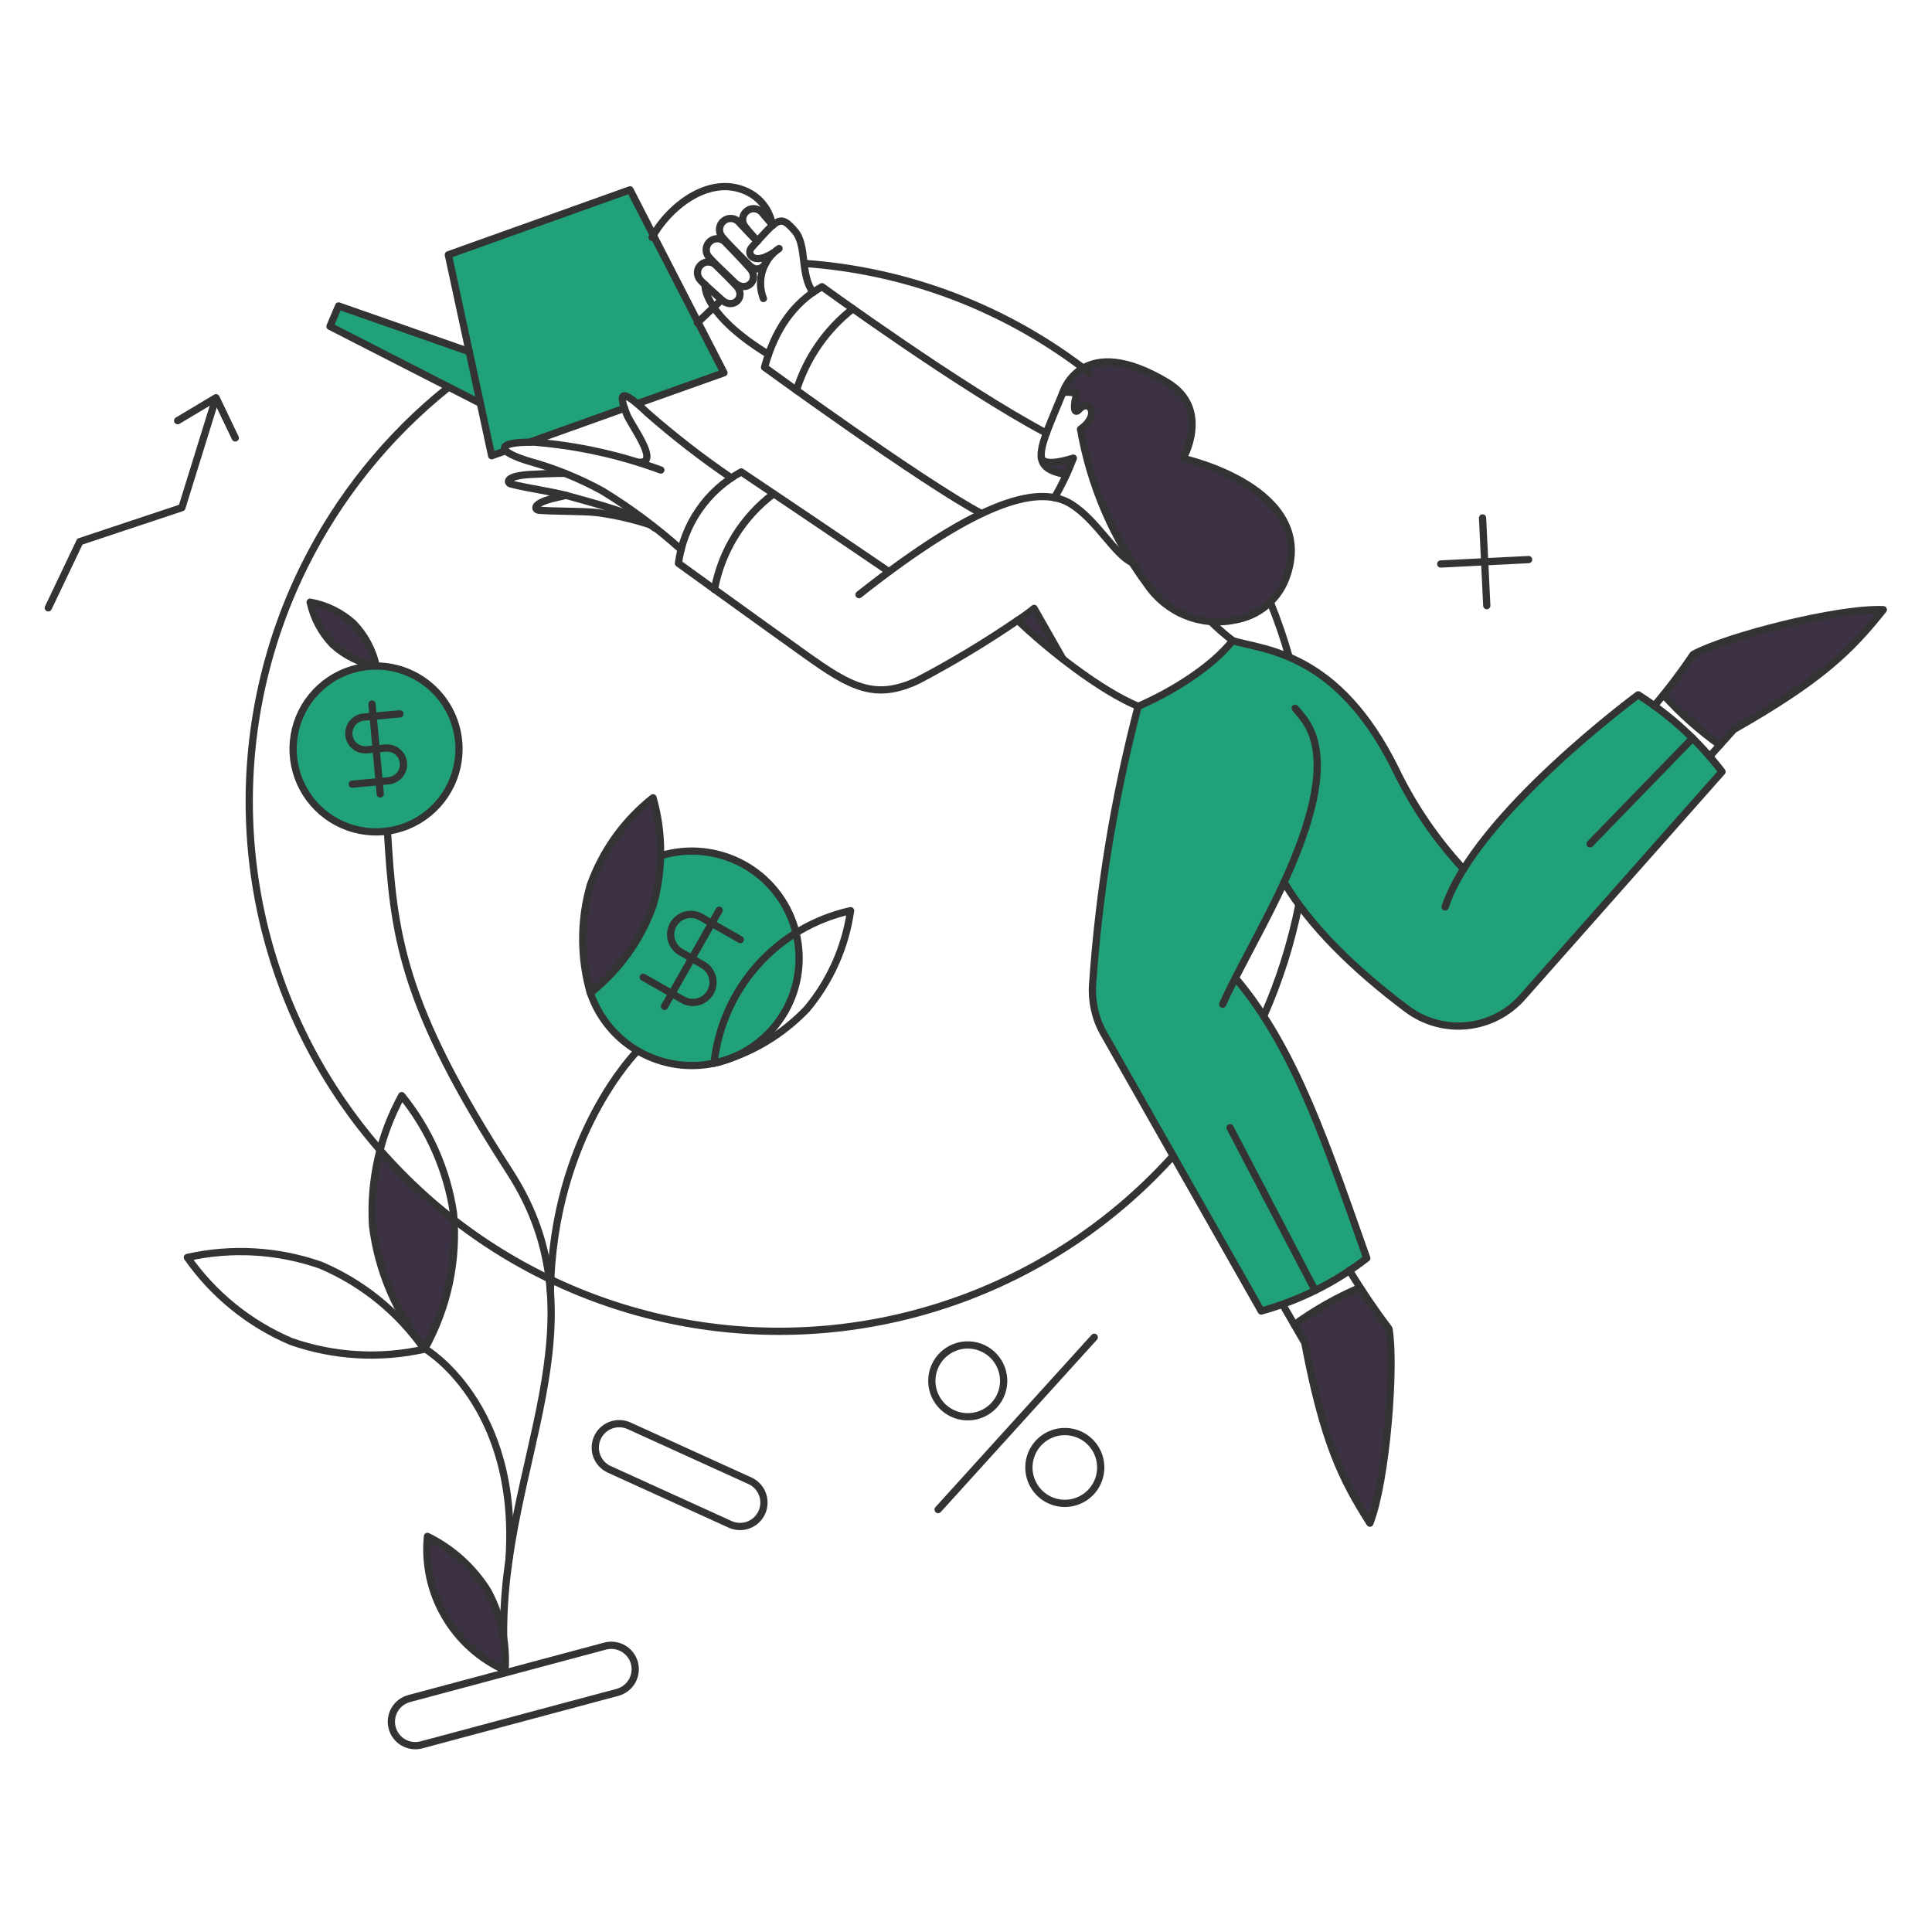 <?xml version="1.0" encoding="UTF-8"?> <svg xmlns="http://www.w3.org/2000/svg" fill="none" viewBox="0 0 200 200" stroke-width=".75" height="2048" width="2048"><g id="Finances-Investing-01"><g id="color 2"><path id="Vector" fill="#21a179" d="M169.583 71.947C169.583 71.947 156.932 81.274 151.518 89.994C148.683 86.944 146.32 83.486 144.508 79.736C138.524 67.521 130.945 67.336 127.601 66.343C125.455 69.043 121.409 71.586 117.819 73.143C115.359 82.556 113.781 92.178 113.107 101.884C112.98 103.642 113.37 105.398 114.228 106.937L130.565 135.737C134.526 134.637 138.235 132.779 141.488 130.266C137.468 118.947 134.122 108.477 127.915 101.147C129.153 98.742 130.869 95.593 132.902 91.342C135.58 95.842 140.082 100.309 145.667 104.488C147.446 105.813 149.657 106.421 151.863 106.192C154.069 105.963 156.109 104.914 157.578 103.253L178.264 79.888C175.879 76.734 172.937 74.043 169.583 71.947Z"></path><path id="Vector_2" fill="#21a179" d="M47.514 77.532C47.514 79.23 47.011 80.891 46.067 82.303C45.124 83.715 43.783 84.816 42.214 85.466C40.645 86.116 38.918 86.286 37.252 85.955C35.587 85.624 34.056 84.806 32.855 83.605C31.654 82.404 30.837 80.874 30.505 79.209C30.174 77.543 30.344 75.816 30.994 74.247C31.643 72.678 32.744 71.337 34.156 70.393C35.568 69.45 37.229 68.946 38.927 68.946C41.204 68.947 43.387 69.852 44.997 71.462C46.608 73.072 47.513 75.255 47.514 77.532Z"></path><path id="Vector_3" fill="#21a179" d="M65.978 41.781L74.944 38.571L65.218 19.651L46.431 26.376L48.586 36.429L35.052 31.675L34.159 33.784L49.735 41.784L50.9 47.2L52.382 46.669C51.907 46.155 52.647 45.795 54.832 45.776L64.672 42.261C64.287 41.135 64.192 40.281 65.978 41.781Z"></path><path id="Subtract" fill="#21a179" fill-rule="evenodd" d="M61.118 102.791C64.088 100.441 66.338 97.303 67.611 93.736C68.09 92.052 68.346 90.321 68.381 88.587C69.098 88.368 69.84 88.221 70.594 88.151C73.526 87.882 76.444 88.787 78.709 90.667C80.974 92.548 82.4 95.25 82.675 98.181C82.877 100.367 82.427 102.563 81.381 104.493C80.334 106.423 78.74 107.999 76.798 109.023C74.856 110.046 72.654 110.471 70.471 110.243C68.287 110.016 66.221 109.146 64.532 107.744C62.958 106.437 61.778 104.722 61.118 102.791ZM61.06 102.618C60.876 101.951 60.725 101.276 60.61 100.597C60.685 101.193 60.81 101.785 60.982 102.366C61.007 102.45 61.033 102.534 61.06 102.618Z" clip-rule="evenodd"></path></g><g id="color 1"><path id="Vector_4" fill="#3d3244" d="M50.5 164.687C48.98 162.264 46.816 160.31 44.25 159.045C43.97 161.907 44.595 164.784 46.037 167.271C47.478 169.759 49.664 171.732 52.286 172.912C52.473 170.057 51.854 167.207 50.5 164.687Z"></path><path id="Vector_5" fill="#3d3244" d="M67.611 93.736C66.337 97.306 64.084 100.446 61.111 102.797C60.065 99.154 60.061 95.291 61.1 91.646C62.373 88.076 64.626 84.935 67.6 82.585C68.643 86.228 68.647 90.091 67.611 93.736Z"></path><path id="Vector_6" fill="#3d3244" d="M34.463 66.742C33.284 65.52 32.469 63.994 32.108 62.335C33.779 62.634 35.332 63.396 36.591 64.535C37.769 65.757 38.585 67.283 38.946 68.942C37.275 68.643 35.722 67.881 34.463 66.742Z"></path><path id="Vector_7" fill="#3d3244" d="M47.02 126.3C44.233 124.143 41.662 121.719 39.345 119.063C38.622 121.611 38.358 124.267 38.566 126.908C39.147 131.567 41.023 135.97 43.98 139.617C46.202 135.543 47.254 130.934 47.02 126.3Z"></path><path id="Vector_8" fill="#3d3244" d="M107.808 47.385C107.921 48.316 108.681 48.829 110.391 49.133C110.658 48.563 110.905 47.993 111.132 47.423C109.46 47.936 108.017 48.126 107.808 47.385Z"></path><path id="Vector_9" fill="#3d3244" d="M122.473 47.461C122.473 47.461 125.417 42.333 120.82 39.578C111.968 34.278 110.03 40.623 110.03 40.623C110.52 40.564 111.018 40.602 111.493 40.737C111.132 41.724 111.093 43.073 111.702 42.389C112.785 41.211 113.943 42.978 111.854 44.422C112.871 50.257 115.239 55.774 118.768 60.531C119.751 61.969 121.139 63.082 122.755 63.732C124.371 64.381 126.143 64.536 127.848 64.178C129.007 63.987 130.096 63.5 131.012 62.764C131.927 62.028 132.637 61.069 133.072 59.978C136.739 50.558 122.473 47.461 122.473 47.461Z"></path><path id="Vector_10" fill="#3d3244" d="M107.048 62.981C106.505 63.421 105.939 63.832 105.354 64.214C105.354 64.214 107.332 66.114 110.03 68.224L107.048 62.981Z"></path><path id="Vector_11" fill="#3d3244" d="M143.786 137.56C142.343 135.49 141.486 134.389 140.786 133.288C138.389 134.311 136.113 135.598 134 137.124L135.064 139.004C137.021 149.281 138.901 153.118 141.808 157.677C143.52 153.327 144.451 141.359 143.786 137.56Z"></path><path id="Vector_12" fill="#3d3244" d="M175.32 67.73C173.838 69.763 173.04 70.921 172.243 71.93C173.978 73.87 175.921 75.613 178.036 77.13L179.518 75.516C188.6 70.333 191.638 67.312 195 63.1C190.327 62.886 178.7 65.869 175.32 67.73Z"></path></g><g id="outlines"><path id="Vector_13" stroke="#333333" stroke-linecap="round" stroke-linejoin="round" d="M83.245 27.268C94.003 28.014 104.291 31.964 112.784 38.609"></path><path id="Vector_14" stroke="#333333" stroke-linecap="round" stroke-linejoin="round" d="M121.447 119.647C115.567 126.183 108.203 131.21 99.975 134.305C91.746 137.4 82.894 138.472 74.165 137.431C65.435 136.39 57.084 133.266 49.814 128.323C42.544 123.38 36.568 116.762 32.391 109.026C28.213 101.291 25.956 92.665 25.809 83.874C25.662 75.084 27.63 66.388 31.546 58.517C35.087 51.4 40.128 45.148 46.31 40.183"></path><path id="Vector_15" stroke="#333333" stroke-linecap="round" stroke-linejoin="round" d="M134.459 93.66C133.673 97.627 132.45 101.494 130.812 105.191"></path><path id="Vector_16" stroke="#333333" stroke-linecap="round" stroke-linejoin="round" d="M131.515 62.373C132.263 64.217 132.909 66.101 133.452 68.015"></path><path id="Vector_17" stroke="#333333" stroke-linecap="round" stroke-linejoin="round" d="M88.925 61.556C101.843 51.356 107.807 50.235 110.925 52.21C113.615 53.916 115.418 57.473 117.256 58.264"></path><path id="Vector_18" stroke="#333333" stroke-linecap="round" stroke-linejoin="round" d="M125.36 64.368C126.074 65.064 126.829 65.717 127.62 66.324"></path><path id="Vector_19" stroke="#333333" stroke-linecap="round" stroke-linejoin="round" d="M110.03 40.623C110.03 40.623 111.968 34.276 120.82 39.578C125.42 42.331 122.473 47.461 122.473 47.461C122.473 47.461 136.725 50.552 133.073 59.98C132.637 61.071 131.928 62.03 131.012 62.766C130.097 63.502 129.008 63.989 127.849 64.18C126.144 64.539 124.372 64.384 122.755 63.735C121.139 63.086 119.752 61.971 118.769 60.533C115.241 55.775 112.874 50.259 111.855 44.424C113.944 42.98 112.775 41.204 111.703 42.391C111.089 43.07 111.133 41.727 111.494 40.739C111.018 40.605 110.521 40.565 110.03 40.623V40.623Z"></path><path id="Vector_20" stroke="#333333" stroke-linecap="round" stroke-linejoin="round" d="M110.391 49.133C106.364 48.411 107.617 46.549 110.03 40.623"></path><path id="Vector_21" stroke="#333333" stroke-linecap="round" stroke-linejoin="round" d="M109.156 51.526C109.92 50.215 110.574 48.844 111.113 47.426C109.441 47.939 107.997 48.126 107.788 47.369"></path><path id="Vector_22" stroke="#333333" stroke-linecap="round" stroke-linejoin="round" d="M101.6 53.16C95.5 49.931 79.146 38.02 79.146 38.02C80.191 34.145 82.146 31.333 85.092 29.681C85.092 29.681 99.567 40.205 108.324 44.84"></path><path id="Vector_23" stroke="#333333" stroke-linecap="round" stroke-linejoin="round" d="M132.92 91.323C135.599 95.823 140.1 100.291 145.686 104.469C147.465 105.794 149.676 106.402 151.882 106.173C154.088 105.944 156.127 104.895 157.596 103.234L178.264 79.888C175.864 76.742 172.925 74.046 169.583 71.928C169.583 71.928 152.771 84.314 149.6 93.888"></path><path id="Vector_24" stroke="#333333" stroke-linecap="round" stroke-linejoin="round" d="M127.905 101.258C134.136 108.591 137.461 118.906 141.488 130.247C138.235 132.76 134.526 134.618 130.565 135.718L114.228 106.938C113.369 105.399 112.98 103.643 113.107 101.885C113.78 92.173 115.357 82.544 117.818 73.125C121.409 71.567 125.455 69.025 127.601 66.325C130.945 67.313 138.524 67.503 144.508 79.718C146.317 83.464 148.677 86.919 151.508 89.967"></path><path id="Vector_25" stroke="#333333" stroke-linecap="round" stroke-linejoin="round" d="M126.576 103.956C127.62 101.524 130.134 97.12 132.276 92.71C139.418 77.997 135.276 74.835 134.076 73.315"></path><path id="Vector_26" stroke="#333333" stroke-linecap="round" stroke-linejoin="round" d="M105.354 64.214C105.939 63.832 106.505 63.421 107.048 62.981L110.03 68.224"></path><path id="Vector_27" stroke="#333333" stroke-linecap="round" stroke-linejoin="round" d="M117.837 73.125C113.865 71.472 108.48 67.213 105.354 64.214C102.045 66.477 98.608 68.547 95.061 70.414C90.597 72.541 88.055 71.114 83.378 67.773C77.968 63.911 70.233 58.313 70.233 58.313C70.494 56.336 71.219 54.448 72.349 52.804C73.478 51.16 74.981 49.806 76.733 48.853C86.3 55.269 92 59.163 92 59.163"></path><path id="Vector_28" stroke="#333333" stroke-linecap="round" stroke-linejoin="round" d="M76.027 29.225C77.227 30.402 78.707 28.976 77.622 27.762C76.807 26.849 75.798 25.806 75.134 25.122C74.942 24.892 74.668 24.746 74.37 24.716C74.072 24.685 73.774 24.771 73.539 24.957C73.304 25.142 73.151 25.412 73.112 25.709C73.072 26.005 73.15 26.306 73.329 26.546C73.852 27.181 74.925 28.142 76.027 29.225Z"></path><path id="Vector_29" stroke="#333333" stroke-linecap="round" stroke-linejoin="round" d="M80 23.317C79.6 22.842 79.3 22.496 78.917 22.044C78.735 21.809 78.468 21.654 78.173 21.613C77.879 21.571 77.58 21.647 77.34 21.822C77.1 21.998 76.938 22.261 76.888 22.554C76.839 22.847 76.906 23.148 77.075 23.393C77.493 23.936 77.945 24.452 78.429 24.937"></path><path id="Vector_30" stroke="#333333" stroke-linecap="round" stroke-linejoin="round" d="M78.382 24.989C77.964 24.533 76.975 23.527 76.559 23.07C76.373 22.826 76.097 22.665 75.792 22.624C75.487 22.583 75.179 22.665 74.934 22.852C74.69 23.038 74.53 23.314 74.489 23.619C74.448 23.923 74.53 24.232 74.716 24.476C75.225 25.125 76.47 26.331 77.565 27.458C78.483 28.403 79.503 27.42 79.408 26.527"></path><path id="Vector_31" stroke="#333333" stroke-linecap="round" stroke-linejoin="round" d="M72.987 29.453C72.987 29.453 72.609 32.427 79.551 36.692"></path><path id="Vector_32" stroke="#333333" stroke-linecap="round" stroke-linejoin="round" d="M67.5 24.571C69.38 21.189 73.756 17.849 77.643 19.993C78.256 20.34 78.782 20.821 79.183 21.4C79.585 21.979 79.85 22.64 79.961 23.336"></path><path id="Vector_33" stroke="#333333" stroke-linecap="round" stroke-linejoin="round" d="M49.717 41.743L34.159 33.784L35.052 31.675L48.577 36.405"></path><path id="Vector_34" stroke="#333333" stroke-linecap="round" stroke-linejoin="round" d="M54.827 45.771L64.65 42.262"></path><path id="Vector_35" stroke="#333333" stroke-linecap="round" stroke-linejoin="round" d="M65.978 41.781L74.944 38.59L65.218 19.651L46.412 26.375L50.895 47.176L52.358 46.663"></path><path id="Vector_36" stroke="#333333" stroke-linecap="round" stroke-linejoin="round" d="M5 62.924L8.267 56.067L18.829 52.552L22.344 41.23"></path><path id="Vector_37" stroke="#333333" stroke-linecap="round" stroke-linejoin="round" d="M18.392 43.548L22.363 41.174L24.357 45.334"></path><path id="Vector_38" stroke="#333333" stroke-linecap="round" stroke-linejoin="round" d="M132.787 135.053L135.067 139.004C137.024 149.281 138.904 153.118 141.811 157.677C143.52 153.346 144.451 141.359 143.786 137.56C142.315 135.612 140.947 133.59 139.686 131.5"></path><path id="Vector_39" stroke="#333333" stroke-linecap="round" stroke-linejoin="round" d="M140.781 133.288C138.381 134.314 136.103 135.604 133.989 137.135"></path><path id="Vector_40" stroke="#333333" stroke-linecap="round" stroke-linejoin="round" d="M175.225 76.411L164.606 87.353"></path><path id="Vector_41" stroke="#333333" stroke-linecap="round" stroke-linejoin="round" d="M172.205 71.928C173.954 73.868 175.909 75.612 178.036 77.128"></path><path id="Vector_42" stroke="#333333" stroke-linecap="round" stroke-linejoin="round" d="M176.973 78.311L179.48 75.519C188.56 70.352 191.6 67.331 194.962 63.114C190.289 62.905 178.662 65.888 175.282 67.749C174.037 69.594 172.693 71.369 171.255 73.068"></path><path id="Vector_43" stroke="#333333" stroke-linecap="round" stroke-linejoin="round" d="M136.142 133.586L127.336 116.74"></path><path id="Vector_44" stroke="#333333" stroke-linecap="round" stroke-linejoin="round" d="M70.518 56.9C67.997 54.638 65.276 52.61 62.388 50.841C60.077 49.57 57.63 48.563 55.093 47.841C51.372 46.788 51.085 45.716 55.302 45.771C59.782 46.131 64.192 47.102 68.409 48.658"></path><path id="Vector_45" stroke="#333333" stroke-linecap="round" stroke-linejoin="round" d="M66.187 47.86C68.371 47.955 65.31 44.024 64.876 42.883C64.284 41.327 63.704 39.572 67.023 42.75C69.776 45.166 72.673 47.412 75.7 49.475"></path><path id="Vector_46" stroke="#333333" stroke-linecap="round" stroke-linejoin="round" d="M58.493 49C57.524 48.981 55.511 49.08 54.922 49.114C52.245 49.267 52.47 49.992 52.889 50.102C54.538 50.535 57.276 50.902 58.797 51.336C61.245 52.03 66.035 53.217 67.744 54.642"></path><path id="Vector_47" stroke="#333333" stroke-linecap="round" stroke-linejoin="round" d="M58.615 51.286C58.173 51.378 57.824 51.452 57.615 51.507C54.994 52.077 55.336 52.782 55.773 52.818C57.482 52.959 60.237 52.891 61.814 53.065C63.717 53.32 65.592 53.753 67.414 54.357"></path><path id="Vector_48" stroke="#333333" stroke-linecap="round" stroke-linejoin="round" d="M47.514 77.532C47.514 79.23 47.011 80.891 46.067 82.303C45.124 83.715 43.783 84.816 42.214 85.466C40.645 86.116 38.918 86.286 37.252 85.955C35.587 85.624 34.056 84.806 32.855 83.605C31.654 82.404 30.837 80.874 30.505 79.209C30.174 77.543 30.344 75.816 30.994 74.247C31.643 72.678 32.744 71.337 34.156 70.393C35.568 69.45 37.229 68.946 38.927 68.946C41.204 68.947 43.387 69.852 44.997 71.462C46.608 73.072 47.513 75.255 47.514 77.532V77.532Z"></path><path id="Vector_49" stroke="#333333" stroke-linecap="round" stroke-linejoin="round" d="M68.446 88.567C69.143 88.359 69.862 88.219 70.594 88.151C73.525 87.882 76.444 88.787 78.709 90.667C80.974 92.548 82.4 95.25 82.675 98.181C82.877 100.367 82.427 102.563 81.381 104.493C80.334 106.423 78.74 107.999 76.798 109.023C74.856 110.046 72.654 110.471 70.471 110.243C68.287 110.016 66.221 109.146 64.532 107.744C62.959 106.438 61.779 104.725 61.12 102.796"></path><path id="Vector_50" stroke="#333333" stroke-linecap="round" stroke-linejoin="round" d="M33.19 130.969C37.513 132.805 41.232 135.82 43.923 139.669C39.341 140.695 34.564 140.418 30.132 138.869C25.81 137.032 22.091 134.018 19.399 130.169C23.98 129.142 28.758 129.42 33.19 130.969Z"></path><path id="Vector_51" stroke="#333333" stroke-linecap="round" stroke-linejoin="round" d="M50.5 164.687C51.857 167.206 52.476 170.057 52.286 172.912C49.664 171.732 47.478 169.759 46.037 167.271C44.595 164.784 43.97 161.907 44.25 159.045C46.818 160.308 48.982 162.262 50.5 164.687Z"></path><path id="Vector_52" stroke="#333333" stroke-linecap="round" stroke-linejoin="round" d="M83.53 104.45C80.918 107.191 77.587 109.14 73.918 110.073C74.322 106.291 75.903 102.731 78.439 99.896C80.975 97.061 84.337 95.094 88.051 94.273C87.52 98.02 85.955 101.544 83.53 104.45V104.45Z"></path><path id="Vector_53" stroke="#333333" stroke-linecap="round" stroke-linejoin="round" d="M67.611 93.736C66.337 97.306 64.084 100.446 61.111 102.797C60.065 99.154 60.061 95.291 61.1 91.646C62.373 88.076 64.626 84.935 67.6 82.585C68.643 86.228 68.647 90.091 67.611 93.736Z"></path><path id="Vector_54" stroke="#333333" stroke-linecap="round" stroke-linejoin="round" d="M34.463 66.742C33.284 65.52 32.469 63.994 32.108 62.335C33.779 62.634 35.332 63.396 36.591 64.535C37.77 65.757 38.585 67.283 38.946 68.942C37.275 68.643 35.722 67.881 34.463 66.742V66.742Z"></path><path id="Vector_55" stroke="#333333" stroke-linecap="round" stroke-linejoin="round" d="M40.106 86.038C40.751 96.706 41.44 103.793 52.775 121.318C62.892 136.968 51.861 151.469 52.136 169.564"></path><path id="Vector_56" stroke="#333333" stroke-linecap="round" stroke-linejoin="round" d="M65.978 108.8C65.978 108.8 57.223 117.555 56.978 133.7"></path><path id="Vector_57" stroke="#333333" stroke-linecap="round" stroke-linejoin="round" d="M43.98 139.612C43.98 139.612 53.763 145.292 52.699 161.324"></path><path id="Vector_58" stroke="#333333" stroke-linecap="round" stroke-linejoin="round" d="M65.674 172.152C65.502 171.518 65.085 170.977 64.515 170.65C63.945 170.322 63.269 170.234 62.634 170.405L42.347 175.837C42.033 175.922 41.738 176.068 41.48 176.266C41.222 176.465 41.006 176.712 40.843 176.995C40.681 177.277 40.576 177.588 40.534 177.911C40.492 178.234 40.514 178.562 40.599 178.876C40.683 179.191 40.829 179.485 41.028 179.744C41.226 180.002 41.474 180.218 41.756 180.38C42.038 180.543 42.35 180.648 42.673 180.69C42.996 180.732 43.324 180.71 43.638 180.625L63.926 175.192C64.56 175.02 65.101 174.603 65.428 174.033C65.756 173.463 65.844 172.787 65.674 172.152Z"></path><path id="Vector_59" stroke="#333333" stroke-linecap="round" stroke-linejoin="round" d="M41.4 73.9L37.562 74.242C37.133 74.305 36.744 74.53 36.475 74.871C36.207 75.212 36.078 75.642 36.117 76.074C36.155 76.506 36.357 76.907 36.682 77.195C37.006 77.483 37.428 77.636 37.862 77.623L40.009 77.433C40.444 77.418 40.869 77.569 41.195 77.858C41.521 78.146 41.725 78.548 41.763 78.982C41.802 79.415 41.672 79.847 41.402 80.188C41.131 80.529 40.74 80.754 40.309 80.815L36.472 81.176"></path><path id="Vector_60" stroke="#333333" stroke-linecap="round" stroke-linejoin="round" d="M38.509 72.878L39.364 82.186"></path><path id="Vector_61" stroke="#333333" stroke-linecap="round" stroke-linejoin="round" d="M76.635 97.269L72.55 94.933C72.069 94.659 71.498 94.586 70.964 94.733C70.43 94.879 69.975 95.231 69.701 95.712C69.427 96.193 69.354 96.764 69.5 97.298C69.647 97.832 69.999 98.287 70.48 98.561L72.759 99.872C72.997 100.008 73.206 100.189 73.374 100.406C73.543 100.623 73.666 100.871 73.739 101.135C73.811 101.4 73.83 101.676 73.796 101.948C73.762 102.22 73.674 102.483 73.538 102.721C73.402 102.959 73.221 103.168 73.004 103.336C72.787 103.504 72.539 103.628 72.275 103.701C72.01 103.773 71.734 103.792 71.462 103.758C71.19 103.724 70.927 103.636 70.689 103.5L66.589 101.164"></path><path id="Vector_62" stroke="#333333" stroke-linecap="round" stroke-linejoin="round" d="M74.45 94.23L68.789 104.184"></path><path id="Vector_63" stroke="#333333" stroke-linecap="round" stroke-linejoin="round" d="M75.647 157.829C76.24 158.078 76.906 158.087 77.505 157.854C78.105 157.621 78.59 157.164 78.859 156.58C79.127 155.996 79.158 155.33 78.945 154.724C78.732 154.117 78.292 153.617 77.717 153.329L65.066 147.573C64.473 147.322 63.805 147.311 63.205 147.544C62.604 147.776 62.117 148.234 61.848 148.819C61.579 149.404 61.548 150.071 61.762 150.678C61.976 151.286 62.418 151.786 62.995 152.073L75.647 157.829Z"></path><path id="Vector_64" stroke="#333333" stroke-linecap="round" stroke-linejoin="round" d="M103.894 142.765C103.93 143.499 103.747 144.228 103.368 144.859C102.99 145.489 102.433 145.993 101.768 146.307C101.103 146.621 100.36 146.731 99.633 146.623C98.906 146.515 98.227 146.193 97.682 145.699C97.138 145.205 96.752 144.561 96.573 143.847C96.395 143.134 96.432 142.383 96.68 141.691C96.928 140.999 97.376 140.396 97.967 139.958C98.558 139.52 99.266 139.268 100 139.232C100.488 139.208 100.975 139.281 101.435 139.445C101.895 139.61 102.317 139.864 102.679 140.192C103.041 140.52 103.334 140.916 103.542 141.357C103.751 141.799 103.87 142.277 103.894 142.765Z"></path><path id="Vector_65" stroke="#333333" stroke-linecap="round" stroke-linejoin="round" d="M113.943 151.731C113.979 152.466 113.796 153.194 113.417 153.825C113.039 154.455 112.482 154.959 111.817 155.273C111.152 155.588 110.409 155.697 109.682 155.589C108.955 155.481 108.276 155.159 107.731 154.665C107.186 154.171 106.801 153.527 106.622 152.813C106.444 152.1 106.481 151.349 106.729 150.657C106.978 149.965 107.425 149.362 108.016 148.924C108.607 148.486 109.315 148.234 110.049 148.198C110.537 148.173 111.025 148.245 111.485 148.41C111.945 148.574 112.368 148.828 112.73 149.156C113.091 149.484 113.385 149.881 113.593 150.322C113.801 150.764 113.92 151.243 113.943 151.731V151.731Z"></path><path id="Vector_66" stroke="#333333" stroke-linecap="round" stroke-linejoin="round" d="M97.113 156.271L113.278 138.434"></path><path id="Vector_67" stroke="#333333" stroke-linecap="round" stroke-linejoin="round" d="M153.474 53.616L153.911 62.696"></path><path id="Vector_68" stroke="#333333" stroke-linecap="round" stroke-linejoin="round" d="M158.242 57.928L149.143 58.384"></path><path id="Vector_69" stroke="#333333" stroke-linecap="round" stroke-linejoin="round" d="M84.176 30.27C82.827 28.522 83.553 25.423 82.315 23.963C80.78 22.155 80.559 22.57 77.815 25.616C77.149 26.355 78.195 27.743 80.646 25.73C79.829 26.279 79.223 27.091 78.929 28.031C78.635 28.971 78.67 29.983 79.028 30.9"></path><path id="Vector_70" stroke="#333333" stroke-linecap="round" stroke-linejoin="round" d="M72.19 33.423L74.697 31.03"></path><path id="Vector_71" stroke="#333333" stroke-linecap="round" stroke-linejoin="round" d="M74.7 31.03C75.894 32.13 77.3 30.73 76.22 29.586C75.42 28.735 74.814 28.161 74.149 27.496C73.957 27.279 73.688 27.145 73.399 27.122C73.11 27.1 72.824 27.192 72.601 27.377C72.379 27.563 72.237 27.828 72.207 28.116C72.177 28.405 72.261 28.693 72.44 28.921C72.941 29.5 73.592 30.007 74.7 31.03Z"></path><path id="Vector_72" stroke="#333333" stroke-linecap="round" stroke-linejoin="round" d="M46.948 125.6C46.282 121.133 44.431 116.927 41.587 113.419C39.331 117.539 38.284 122.212 38.566 126.9C39.147 131.559 41.023 135.962 43.98 139.609C46.346 135.34 47.379 130.461 46.948 125.6V125.6Z"></path><path id="Vector_73" stroke="#333333" stroke-linecap="round" stroke-linejoin="round" d="M73.956 61.025C74.683 57.066 76.874 53.526 80.092 51.109"></path><path id="Vector_74" stroke="#333333" stroke-linecap="round" stroke-linejoin="round" d="M82.448 40.4C83.493 37.063 85.526 34.122 88.279 31.965"></path></g></g></svg> 